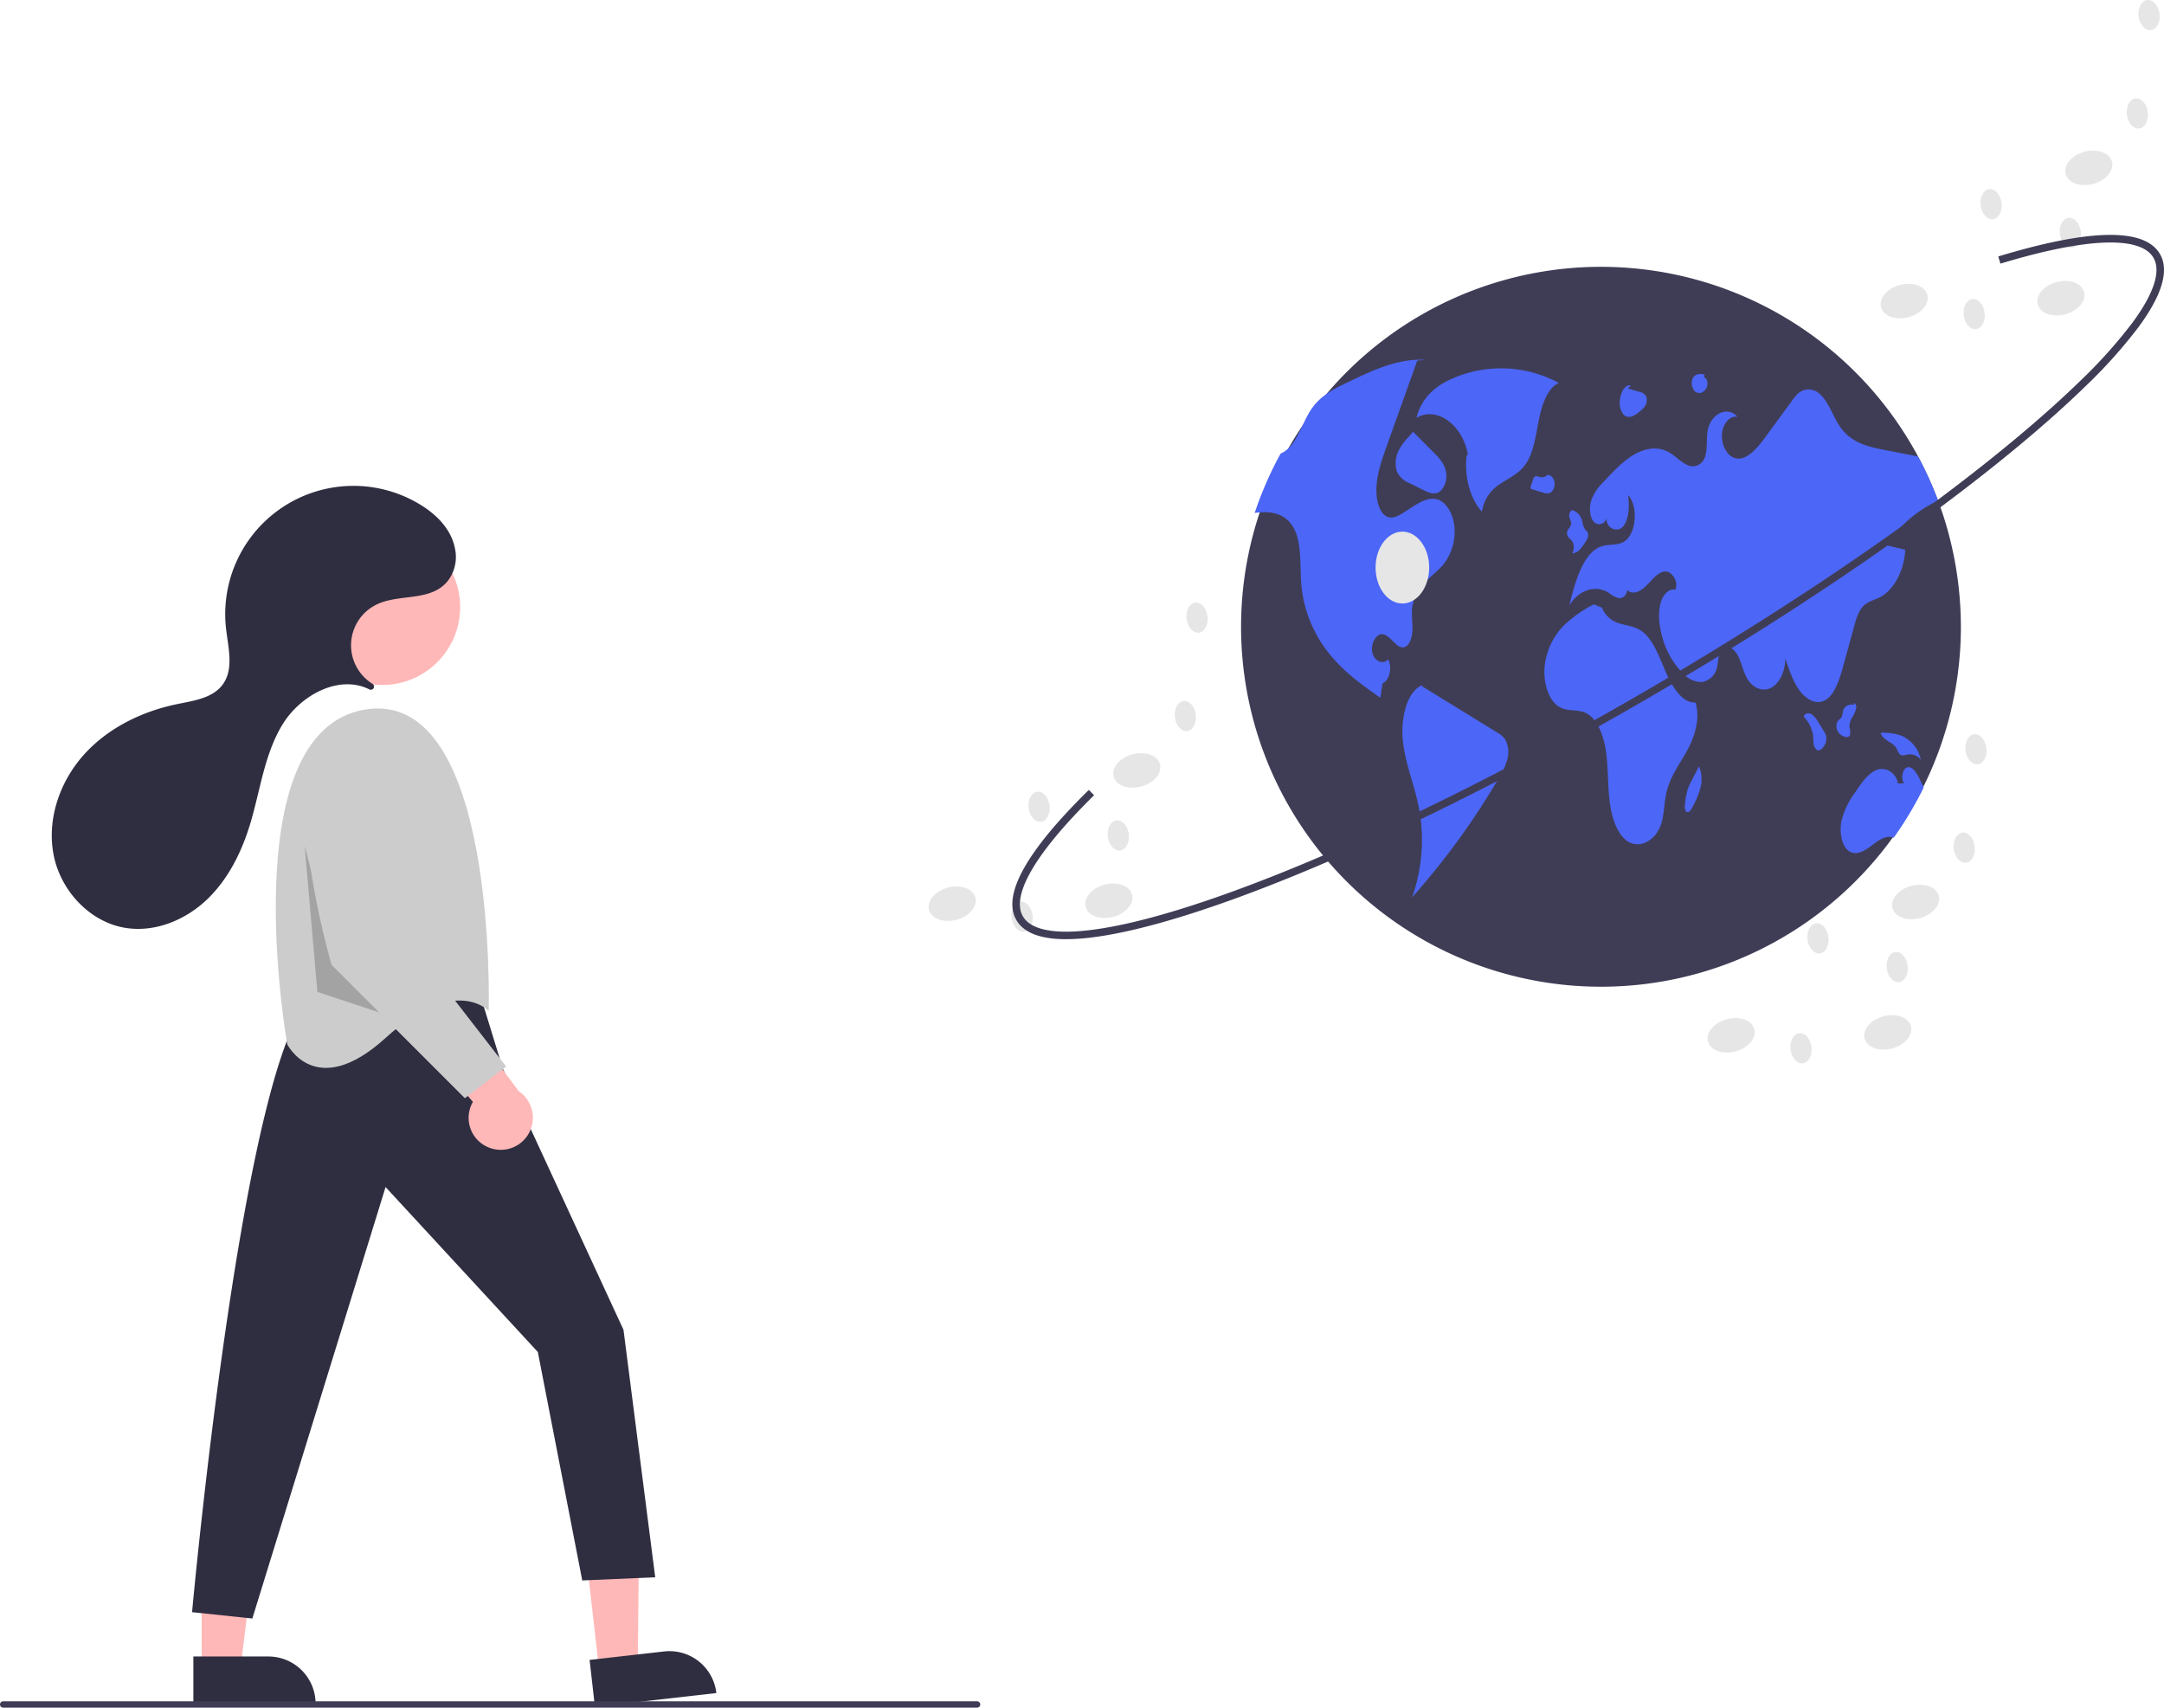 <svg xmlns="http://www.w3.org/2000/svg" width="682.157" height="538.251" data-name="Layer 1"><path fill="#ffb8b8" d="m188.862 526.385 12.182-1.384.465-47.643-17.979 2.041 5.332 46.986z"/><path fill="#2f2e41" d="m225.82 533.647-38.285 4.345-1.678-14.792 23.493-2.666a14.887 14.887 0 0 1 16.47 13.113z"/><path fill="#ffb8b8" d="M63.582 525.623h12.26l5.832-47.289-18.094.002.002 47.287z"/><path fill="#2f2e41" d="m99.486 537.006-38.53.002-.001-14.887 23.644-.001a14.887 14.887 0 0 1 14.887 14.886zm52.058-222.85 7 22.769 38 82.23 10 78-23 1-14-72-48-52-42 136-19-2s16-176 38-194c0 0 36-17 53 0z"/><circle cx="120.492" cy="191.348" r="24.561" fill="#ffb8b8"/><path fill="#ccc" d="M154.044 318.656s3-102-39-95-24.5 105.5-24.5 105.5 9 18 31-2 32.5-8.5 32.5-8.5z"/><path d="m96.044 266.656 9.883 37.883 15.057 15.058-20.94-6.941-4-46z" opacity=".2" style="isolation:isolate"/><path fill="#ffb8b8" d="M154.354 361.794a10.056 10.056 0 0 1-5.277-14.488l-23.359-27.044 18.414-2.397 19.36 26.049a10.11 10.11 0 0 1-9.138 17.88z"/><path fill="#ccc" d="m125.914 244.431 2.63 51.725 31 40-13 10-42-42s-15-51-4-66c4.125-5.625 8.671-7.172 12.744-6.909a13.78 13.78 0 0 1 12.626 13.184z"/><path fill="#2f2e41" d="M117.571 217.156a1.014 1.014 0 0 0-.143-1.617 14.283 14.283 0 0 1 1.376-25.037c7.221-3.443 17.006-.765 22.344-7.38a12.409 12.409 0 0 0 2.303-10.078c-1.152-6.249-5.85-10.89-11.11-14.07a40.429 40.429 0 0 0-61.09 39.135c.68 6.014 2.535 12.758-1.04 17.64-3.148 4.298-9.089 5.104-14.307 6.172-11.194 2.29-21.992 7.573-29.588 16.108s-11.648 20.508-9.358 31.701 11.478 21.03 22.77 22.765c9.192 1.412 18.683-2.491 25.433-8.888s11.017-15.035 13.708-23.937c3.194-10.566 4.454-21.95 10.22-31.362 5.644-9.21 17.805-15.812 27.336-11.015a1.022 1.022 0 0 0 1.146-.137z"/><path fill="#3f3d56" d="M308 538.251H1a1 1 0 0 1 0-2h307a1 1 0 0 1 0 2zM618.13 197.78a113.455 113.455 0 1 1-7.184-39.952c.248.667.489 1.333.724 2.006v.006q1.57 4.435 2.766 9.036a114.225 114.225 0 0 1 3.693 28.904z"/><path fill="#4c66f7" d="M491.413 120.717a38.323 38.323 0 0 0-33.644-1.376c-4.704 2.047-9.657 5.72-11.226 12.351 6.346-3.745 14.562 2.173 16.195 11.666l-.381.105c-.863 6.576 1.063 13.735 4.791 17.813a12.528 12.528 0 0 1 6.013-8.919c2.74-1.8 5.77-3.108 7.86-6.203 2.479-3.67 3.108-9.032 4.093-13.924s2.852-10.15 6.299-11.513z"/><path fill="#4c66f7" d="M455.886 176.675c-1.757 2.64-4.105 4.296-6.212 6.358a14.301 14.301 0 0 0-4.518 8.446c-.266 2.297.146 4.632.089 6.955-.057 2.322-.831 4.936-2.411 5.514-2.494.9-4.398-3.731-6.961-4.055-2.037-.254-3.871 2.95-3.28 5.73s3.362 4.01 4.955 2.196c1.44 2.417.425 6.802-1.739 7.544-.228 1.523-.457 3.04-.679 4.563-5.47-3.827-10.997-7.716-15.648-13.32a40.429 40.429 0 0 1-9.214-21.777c-.602-6.441.292-13.808-2.665-18.764-2.367-3.966-6.428-4.842-10.083-4.594a35.69 35.69 0 0 0-2.005.203 112.966 112.966 0 0 1 8.18-18.72 8.014 8.014 0 0 0 2.049-1.275c3.401-2.887 4.911-8.732 7.672-12.774q.266-.39.552-.761c2.824-3.687 6.605-5.584 10.26-7.348 8.091-3.928 16.416-7.907 24.957-7.361l-2.43.235q-4.255 11.917-8.516 23.834-.647 1.827-1.307 3.66c-1.612 4.519-3.274 9.329-3.027 14.386.146 2.995 1.187 6.194 3.167 7.221 1.846.952 3.864-.215 5.647-1.37a440.46 440.46 0 0 0 2.26-1.453c2.709-1.745 5.71-3.535 8.572-2.367 2.62 1.066 4.556 4.626 4.924 8.465a16.924 16.924 0 0 1-2.589 10.629zm16.116 54.24q-11.87-7.31-23.741-14.618l.134-.346c-4.92 1.874-6.963 10.62-6.15 17.773s3.57 13.546 4.964 20.515a54.454 54.454 0 0 1-2.053 28.573 234.003 234.003 0 0 0 27.489-37.878 20.265 20.265 0 0 0 2.486-5.514 8.771 8.771 0 0 0-.581-6.238 6.946 6.946 0 0 0-2.548-2.267z"/><path fill="#4c66f7" d="M440.77 142.27a8.75 8.75 0 0 0-.401 6.364 7.054 7.054 0 0 0 3.94 3.65l4.373 2.167c1.455.721 3.023 1.45 4.506.856 1.788-.715 3.028-3.52 2.708-6.123-.342-2.77-2.088-4.675-3.703-6.298l-6.78-6.812-1.273 1.56a17.009 17.009 0 0 0-3.37 4.636zm153.919 29.614 5.901 1.39c-.342 6.643-3.636 12.792-8.052 15.02-1.84.926-3.89 1.268-5.413 3-1.377 1.574-2.075 4.024-2.716 6.365l-3.37 12.26c-1.205 4.404-2.753 9.296-5.888 10.883-2.69 1.364-5.768-.305-7.837-3.103-2.068-2.799-3.331-6.562-4.556-10.23.076 3.998-1.783 7.92-4.416 9.31-2.64 1.389-5.851.133-7.615-2.97-1.27-2.228-1.796-5.166-3.04-7.425-1.243-2.259-3.851-3.553-5.21-1.434-.894 1.41-.78 3.567-1.224 5.356a5.816 5.816 0 0 1-4.86 4.677 8.105 8.105 0 0 1-5.82-2.66 26.359 26.359 0 0 1-7.227-14.575 17.388 17.388 0 0 1 .203-7.97c.78-2.468 2.665-4.372 4.537-3.902 1.231-2.602-1.2-6.054-3.388-5.75-2.196.305-3.916 2.66-5.718 4.468-1.795 1.808-4.308 3.122-6.117 1.326a2.481 2.481 0 0 1-2.324 2.63q-.097.005-.195.004a8.998 8.998 0 0 1-3.28-1.74c-4.144-2.582-9.405-.868-12.35 4.018 1.841-7.83 4.538-16.816 10.192-18.656 2.31-.756 4.829-.134 7.012-1.44 3.864-2.317 4.645-11.068 1.307-14.678.425 3.414.343 7.399-1.46 9.734-1.802 2.335-5.584.812-5.355-2.64a2.313 2.313 0 0 1-4.302.914c-1.2-1.827-1.098-4.816-.248-7a16.487 16.487 0 0 1 3.7-5.253c3.014-3.23 6.072-6.498 9.562-8.529 3.497-2.03 7.532-2.715 11.035-.698 1.847 1.066 3.471 2.843 5.356 3.782a3.969 3.969 0 0 0 5.465-1.28q.032-.05.062-.103c1.402-2.462.742-6.117 1.263-9.195.932-5.438 6.37-7.982 9.385-4.39-2.253-.578-4.582 2.087-4.861 5.317-.286 3.23 1.345 6.491 3.528 7.468 3.668 1.625 7.26-2.462 10.032-6.244q4.34-5.939 8.694-11.872a14.347 14.347 0 0 1 1.554-1.891 5.002 5.002 0 0 1 6.835-.14c2.931 2.393 4.308 7.298 6.713 10.674 3.49 4.905 8.713 6.098 13.573 7.05q5.435 1.056 10.877 2.125a112.69 112.69 0 0 1 6.313 13.941 38.211 38.211 0 0 0-16.257 14.056zm11.714 76.349a113.76 113.76 0 0 1-9.455 15.82c-2.284-.977-4.74.768-6.879 2.405-2.233 1.713-4.917 3.382-7.208 1.82-2.342-1.598-3.097-6.072-2.354-9.619a25.632 25.632 0 0 1 4.39-9.036c1.904-2.843 3.941-5.794 6.587-6.898 2.653-1.104 6.06.457 6.835 4.227l1.878-.064c-1.054-1.447-.501-4.442.914-4.969 1.63-.615 3.046 1.625 4.01 3.605.432.894.87 1.796 1.282 2.71z"/><path fill="#4c66f7" d="M534.466 221.43c-4.037.254-7.235-4.716-9.36-9.605s-4.064-10.481-7.707-12.97c-2.081-1.422-4.454-1.617-6.712-2.306a8.311 8.311 0 0 1-5.7-5.019l-2.561-1.034a38.461 38.461 0 0 0-9.724 6.933 21.732 21.732 0 0 0-5.794 12.666c-.489 5.126 1.318 10.842 4.693 12.768 2.667 1.522 5.773.562 8.474 1.955 3.376 1.74 5.38 6.796 6.138 11.788s.567 10.18 1.11 15.228 2.038 10.3 5.134 12.888c3.873 3.237 9.558.547 11.295-5.346.853-2.89.824-6.153 1.461-9.153 1.123-5.285 4.153-9.205 6.556-13.54s4.295-10.222 2.697-15.253zm-39.894-51.926a10.773 10.773 0 0 1 1.051 1.116 3.667 3.667 0 0 1-.064 3.786 3.523 3.523 0 0 0 2.523-1.282 16.214 16.214 0 0 0 1.934-2.725 2.97 2.97 0 0 0 .57-2.376c-.19-.545-.641-.777-.958-1.186a8.058 8.058 0 0 1-.884-2.57 4.635 4.635 0 0 0-3.36-3.54l.203.039a1.92 1.92 0 0 0-.899 2.044c.123.792.631 1.45.58 2.257-.072 1.161-1.233 1.706-1.304 2.868a2.217 2.217 0 0 0 .608 1.569zm-6.917-19.735.018-.004a3.242 3.242 0 0 0 .345-.367z"/><path fill="#4c66f7" d="M488.866 155.22a3.52 3.52 0 0 0 1.096-3.49c-.293-1.32-1.332-2.208-2.289-1.965a2.333 2.333 0 0 1-2.169.64c-.592-.153-1.242-.546-1.755-.1a2.657 2.657 0 0 0-.598 1.168l-.57 1.75a1.104 1.104 0 0 0-.068.663.562.562 0 0 0 .431.342l3.42 1.008a2.947 2.947 0 0 0 2.502-.016zm86.072 75.258-1.581-2.589a8.648 8.648 0 0 0-2.084-2.616 1.846 1.846 0 0 0-2.6.23l-.028.033.064.493a11.13 11.13 0 0 1 2.777 5.418c.12.882.079 1.795.184 2.68a3.126 3.126 0 0 0 .976 2.187c.83.554 1.805-.263 2.395-1.26a4.34 4.34 0 0 0 .673-2.764 4.844 4.844 0 0 0-.776-1.812zm8.267 1.122a5.974 5.974 0 0 0-.192-2.409 5.288 5.288 0 0 1 .804-2.998 9.748 9.748 0 0 0 1.254-2.749 2.3 2.3 0 0 0-.06-1.346c-.174-.392-.597-.57-.84-.26l.52.334a4.723 4.723 0 0 0-2.105.101 2.605 2.605 0 0 0-1.596 1.799 11.13 11.13 0 0 1-.418 1.866c-.31.636-.908.847-1.285 1.405a3.36 3.36 0 0 0 .053 3.193 3.727 3.727 0 0 0 2.108 1.658c.634.227 1.468.24 1.757-.594zm14.724 4.443a7.243 7.243 0 0 0 .912 1.674c.705.71 1.663.274 2.518.101a4.353 4.353 0 0 1 4.141 1.661 10.541 10.541 0 0 0-6.063-7.564 17.812 17.812 0 0 0-6.235-.975l-.362.093c.923 2.686 3.82 2.626 5.089 5.01zm-62.359 5.493.006.012.105-.203zm-2.233 4.324a19.84 19.84 0 0 0-1.253 2.752 23.963 23.963 0 0 0-.908 4.71c-.114.908-.149 2.067.42 2.51a.807.807 0 0 0 1.055-.144 4.173 4.173 0 0 0 .765-1.137 26.195 26.195 0 0 0 2.583-6.13 10.666 10.666 0 0 0-.423-6.873l-2.239 4.311zM511.79 130.678a2.543 2.543 0 0 0 2.74.535 9.05 9.05 0 0 0 2.579-1.704 6.067 6.067 0 0 0 1.563-1.705 3.458 3.458 0 0 0 .32-2.634 2.676 2.676 0 0 0-2.04-1.614l-3.796-1.125.915-.826c-.942-.505-1.984.433-2.573 1.595a8.582 8.582 0 0 0-.78 2.404 6.17 6.17 0 0 0 1.072 5.074zm22.342-7.501a2.09 2.09 0 0 0 2.85.232 3.185 3.185 0 0 0 1.26-2.27c.09-.995-.403-2.102-1.106-2.188l.161-.932c-1.354-.244-3.02-.293-3.746 1.351a3.861 3.861 0 0 0 .581 3.807z"/><ellipse cx="442.072" cy="178.894" fill="#e6e6e6" rx="8.447" ry="11.327"/><ellipse cx="854.01" cy="506.281" fill="#e6e6e6" rx="7.557" ry="5.257" transform="rotate(-14.913 33.543 1405.018)"/><ellipse cx="804.613" cy="507.196" fill="#e6e6e6" rx="7.557" ry="5.257" transform="rotate(-14.912 -15.846 1405.919)"/><ellipse cx="862.785" cy="465.184" fill="#e6e6e6" rx="7.557" ry="5.257" transform="rotate(-14.913 42.318 1363.921)"/><ellipse cx="878.119" cy="448.054" fill="#e6e6e6" rx="3.322" ry="4.776" transform="rotate(-7.068 -715.777 2453.957)"/><ellipse cx="881.808" cy="417.049" fill="#e6e6e6" rx="3.322" ry="4.776" transform="rotate(-7.068 -712.09 2422.952)"/><ellipse cx="832.015" cy="476.653" fill="#e6e6e6" rx="3.322" ry="4.776" transform="rotate(-7.068 -761.882 2482.556)"/><ellipse cx="856.989" cy="485.692" fill="#e6e6e6" rx="3.322" ry="4.776" transform="rotate(-7.068 -736.908 2491.595)"/><ellipse cx="826.666" cy="511.294" fill="#e6e6e6" rx="3.322" ry="4.776" transform="rotate(-7.068 -767.23 2517.197)"/><ellipse cx="608.48" cy="464.799" fill="#e6e6e6" rx="7.557" ry="5.257" transform="rotate(-14.913 -211.986 1363.537)"/><ellipse cx="559.084" cy="465.714" fill="#e6e6e6" rx="7.557" ry="5.257" transform="rotate(-14.913 -261.383 1364.452)"/><ellipse cx="617.256" cy="423.702" fill="#e6e6e6" rx="7.557" ry="5.257" transform="rotate(-14.912 -203.202 1322.427)"/><ellipse cx="632.59" cy="406.573" fill="#e6e6e6" rx="3.322" ry="4.776" transform="rotate(-7.068 -961.307 2412.476)"/><ellipse cx="636.278" cy="375.567" fill="#e6e6e6" rx="3.322" ry="4.776" transform="rotate(-7.068 -957.619 2381.47)"/><ellipse cx="586.486" cy="435.171" fill="#e6e6e6" rx="3.322" ry="4.776" transform="rotate(-7.068 -1007.41 2441.074)"/><ellipse cx="611.459" cy="444.21" fill="#e6e6e6" rx="3.322" ry="4.776" transform="rotate(-7.068 -982.438 2450.113)"/><ellipse cx="581.137" cy="469.813" fill="#e6e6e6" rx="3.322" ry="4.776" transform="rotate(-7.068 -1012.76 2475.716)"/><ellipse cx="908.586" cy="274.864" fill="#e6e6e6" rx="7.557" ry="5.257" transform="rotate(-14.913 88.12 1173.601)"/><ellipse cx="859.19" cy="275.779" fill="#e6e6e6" rx="7.557" ry="5.257" transform="rotate(-14.913 38.723 1174.516)"/><ellipse cx="917.361" cy="233.767" fill="#e6e6e6" rx="7.557" ry="5.257" transform="rotate(-14.912 96.9 1132.492)"/><ellipse cx="932.696" cy="216.637" fill="#e6e6e6" rx="3.322" ry="4.776" transform="rotate(-7.068 -661.201 2222.54)"/><ellipse cx="936.384" cy="185.632" fill="#e6e6e6" rx="3.322" ry="4.776" transform="rotate(-7.068 -657.513 2191.535)"/><ellipse cx="886.592" cy="245.236" fill="#e6e6e6" rx="3.322" ry="4.776" transform="rotate(-7.068 -707.305 2251.139)"/><ellipse cx="911.565" cy="254.275" fill="#e6e6e6" rx="3.322" ry="4.776" transform="rotate(-7.068 -682.332 2260.178)"/><ellipse cx="881.243" cy="279.877" fill="#e6e6e6" rx="3.322" ry="4.776" transform="rotate(-7.068 -712.654 2285.78)"/><path fill="#3f3d56" d="M336.07 296.032c-8.082 0-13.336-2.008-15.661-6-4.586-7.873 3.094-21.686 22.827-41.056l1.657 1.689c-18.33 17.993-26.299 31.55-22.44 38.176 2.442 4.19 9.708 5.692 21.019 4.34 11.228-1.34 26.108-5.335 44.227-11.874 37.3-13.462 84.099-36.169 131.773-63.94 47.673-27.77 90.51-57.276 120.621-83.083 5.784-4.958 11.033-9.727 15.601-14.175a155.354 155.354 0 0 0 16.545-18.439c6.754-9.17 9.034-16.233 6.592-20.424-4.077-7-21.207-6.342-48.237 1.856l-.686-2.265c29-8.793 46.148-9.057 50.968-.782 2.995 5.142.73 12.886-6.731 23.019a157.689 157.689 0 0 1-16.8 18.73c-4.604 4.483-9.89 9.286-15.712 14.277-30.217 25.897-73.178 55.492-120.97 83.33-47.794 27.841-94.73 50.614-132.16 64.123-18.288 6.6-33.344 10.636-44.75 11.997a65.227 65.227 0 0 1-7.683.5z"/></svg>